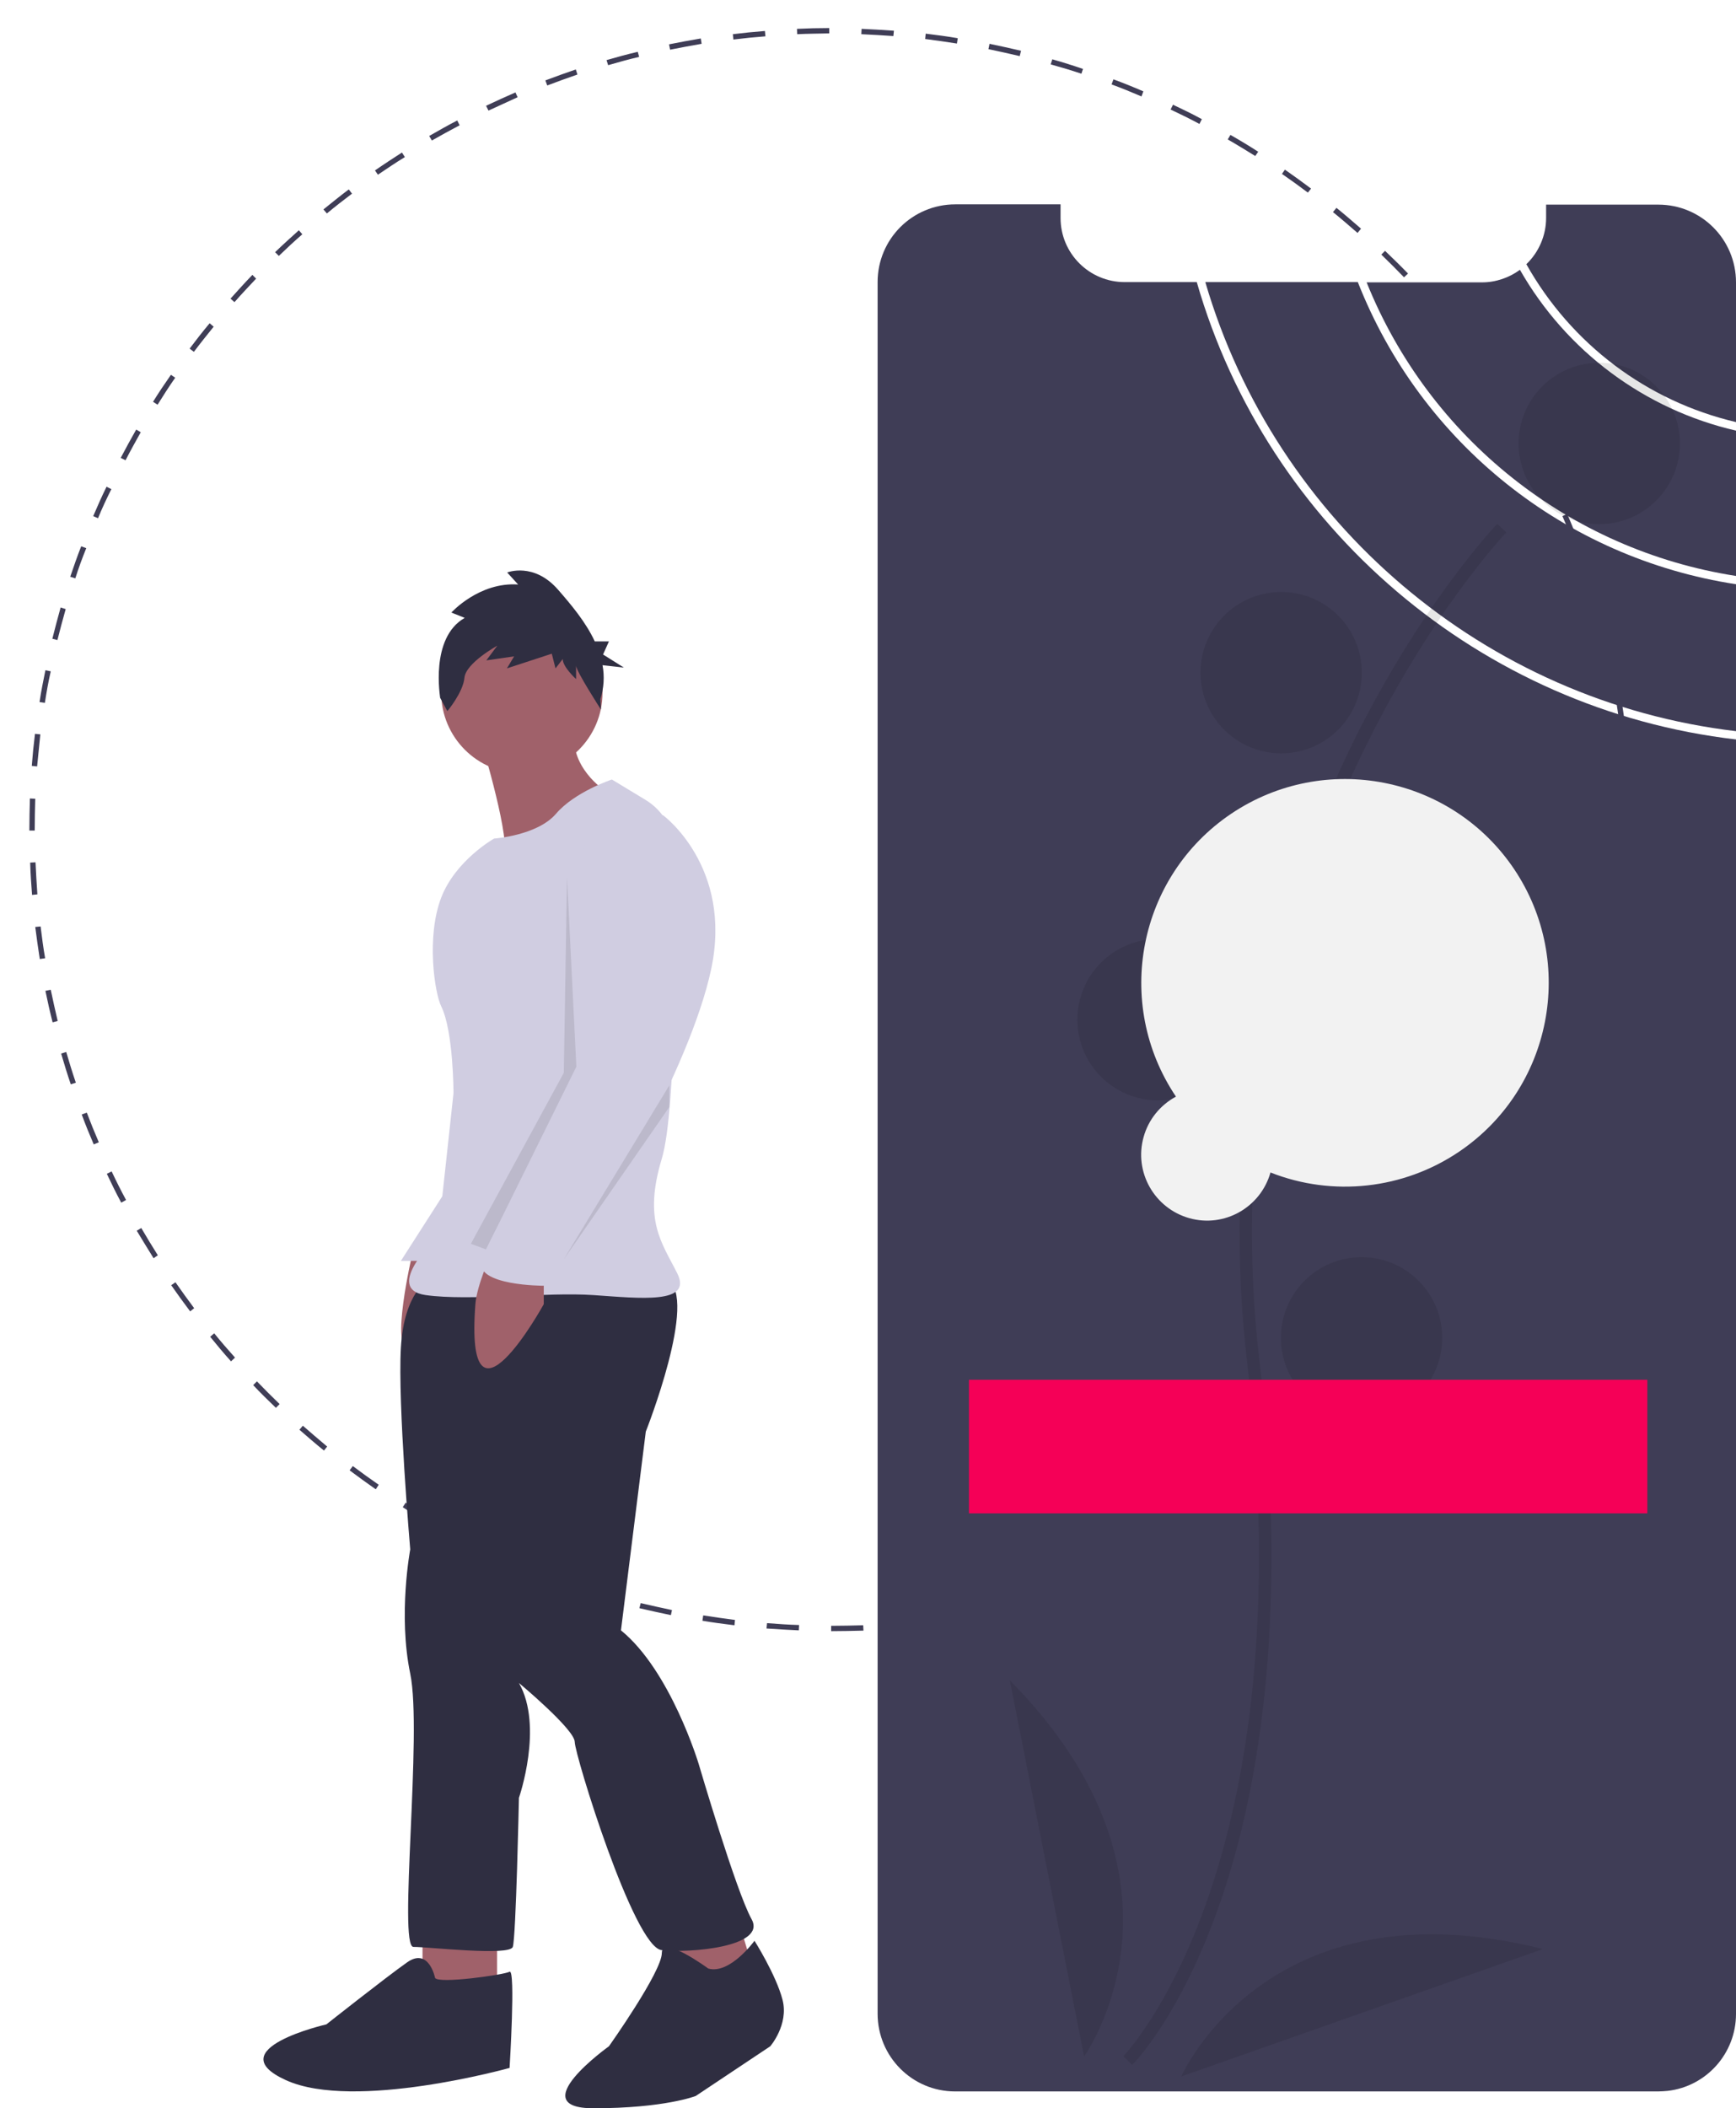 <?xml version="1.0" encoding="utf-8"?>
<!-- Generator: Adobe Illustrator 21.1.0, SVG Export Plug-In . SVG Version: 6.00 Build 0)  -->
<svg version="1.1" id="b7b1ce3f-9371-481d-b4de-9356facff7dd"
	 xmlns="http://www.w3.org/2000/svg" xmlns:xlink="http://www.w3.org/1999/xlink" x="0px" y="0px" viewBox="0 0 650 789.2"
	 style="enable-background:new 0 0 650 789.2;" xml:space="preserve">
<style type="text/css">
	.st0{fill:#3F3D56;}
	.st1{opacity:0.1;enable-background:new    ;}
	.st2{fill:#F50057;}
	.st3{fill:#F2F2F2;}
	.st4{fill:#A0616A;}
	.st5{fill:#D0CDE1;}
	.st6{fill:#2F2E41;}
</style>
<g>
	<title>access_denied</title>
	<g>
		<path class="st0" d="M311.2,610.6l0-2c4,0,8-0.1,12-0.2l0.1,2C319.3,610.5,315.2,610.6,311.2,610.6z M299.1,610.3
			c-4-0.2-8.1-0.4-12.1-0.7l0.2-2c4,0.3,8,0.6,12,0.7L299.1,610.3z M335.3,609.6l-0.2-2c4-0.3,8-0.7,11.9-1.2l0.2,2
			C343.4,608.9,339.3,609.3,335.3,609.6L335.3,609.6z M275,608.4c-4-0.5-8-1-12-1.7l0.3-2c3.9,0.6,7.9,1.2,11.9,1.7L275,608.4z
			 M359.3,606.7l-0.3-2c3.9-0.6,7.9-1.4,11.8-2.2l0.4,2C367.3,605.3,363.3,606.1,359.3,606.7L359.3,606.7z M251.2,604.6
			c-3.9-0.8-7.9-1.7-11.8-2.6l0.5-1.9c3.9,0.9,7.8,1.8,11.7,2.6L251.2,604.6z M383,601.9l-0.5-1.9c3.9-1,7.8-2,11.6-3.1l0.6,1.9
			C390.8,599.9,386.9,600.9,383,601.9L383,601.9z M227.7,598.8c-3.9-1.1-7.7-2.3-11.5-3.6l0.6-1.9c3.8,1.3,7.6,2.5,11.5,3.6
			L227.7,598.8z M406.2,595.2l-0.6-1.9c3.8-1.3,7.6-2.6,11.3-4l0.7,1.9C413.8,592.5,410,593.9,406.2,595.2L406.2,595.2z
			 M204.8,591.2c-3.8-1.4-7.5-2.9-11.2-4.5l0.8-1.8c3.7,1.6,7.4,3.1,11.2,4.5L204.8,591.2z M428.7,586.6l-0.8-1.8
			c3.7-1.6,7.3-3.2,10.9-4.9l0.9,1.8C436.1,583.3,432.4,585,428.7,586.6L428.7,586.6z M182.5,581.7c-3.6-1.7-7.3-3.5-10.8-5.4
			l0.9-1.8c3.5,1.9,7.1,3.7,10.8,5.4L182.5,581.7z M450.5,576.2l-0.9-1.8c3.5-1.9,7.1-3.8,10.5-5.8l1,1.7
			C457.6,572.4,454,574.4,450.5,576.2L450.5,576.2z M161.1,570.5c-3.5-2-7-4.1-10.3-6.3l1.1-1.7c3.4,2.1,6.8,4.2,10.3,6.2
			L161.1,570.5z M471.4,564.2l-1.1-1.7c3.4-2.1,6.7-4.3,10-6.6l1.1,1.6C478.1,559.8,474.7,562,471.4,564.2L471.4,564.2z
			 M140.7,557.5c-3.3-2.3-6.6-4.7-9.8-7.1l1.2-1.6c3.2,2.4,6.5,4.8,9.7,7L140.7,557.5z M491.2,550.4l-1.2-1.6
			c3.2-2.4,6.3-4.9,9.4-7.4l1.3,1.5C497.6,545.5,494.4,548,491.2,550.4L491.2,550.4z M121.3,543c-3.1-2.5-6.2-5.2-9.2-7.8l1.3-1.5
			c3,2.6,6.1,5.3,9.1,7.8L121.3,543z M509.9,535.2l-1.3-1.5c3-2.6,5.9-5.4,8.8-8.1l1.4,1.4C515.9,529.8,512.9,532.5,509.9,535.2
			L509.9,535.2z M103.3,527c-2.9-2.8-5.8-5.6-8.5-8.5l1.4-1.4c2.8,2.9,5.6,5.7,8.5,8.5L103.3,527z M527.3,518.4l-1.4-1.4
			c2.8-2.9,5.5-5.8,8.1-8.8l1.5,1.3C532.9,512.6,530.1,515.6,527.3,518.4L527.3,518.4z M86.5,509.6c-2.7-3-5.3-6.1-7.8-9.2l1.5-1.3
			c2.5,3.1,5.1,6.1,7.8,9.1L86.5,509.6z M543.4,500.4l-1.5-1.3c2.5-3.1,5-6.3,7.4-9.4l1.6,1.2C548.4,494.1,545.9,497.3,543.4,500.4
			L543.4,500.4z M71.2,490.9c-2.4-3.2-4.8-6.5-7.1-9.8l1.6-1.1c2.3,3.3,4.6,6.5,7,9.7L71.2,490.9z M557.9,481.1l-1.6-1.1
			c2.3-3.3,4.5-6.7,6.6-10l1.7,1.1C562.4,474.4,560.2,477.7,557.9,481.1z M57.5,471c-2.1-3.4-4.2-6.8-6.3-10.3l1.7-1
			c2,3.4,4.1,6.9,6.2,10.2L57.5,471z M570.8,460.6l-1.7-1c2-3.5,4-7,5.8-10.5l1.8,0.9C574.8,453.6,572.9,457.1,570.8,460.6
			L570.8,460.6z M45.4,450.2c-1.9-3.5-3.7-7.2-5.4-10.8l1.8-0.9c1.7,3.6,3.5,7.2,5.4,10.7L45.4,450.2z M582.1,439.2l-1.8-0.9
			c1.7-3.6,3.4-7.3,4.9-11l1.8,0.8C585.5,431.9,583.8,435.6,582.1,439.2z M35.1,428.4c-1.6-3.7-3.1-7.4-4.5-11.2l1.9-0.7
			c1.4,3.7,2.9,7.4,4.5,11.1L35.1,428.4z M591.6,417l-1.9-0.7c1.4-3.7,2.8-7.6,4-11.3l1.9,0.6C594.4,409.3,593,413.2,591.6,417z
			 M26.5,405.9c-1.3-3.8-2.5-7.7-3.6-11.5l1.9-0.6c1.1,3.8,2.3,7.7,3.6,11.5L26.5,405.9z M599.3,394l-1.9-0.6
			c1.1-3.8,2.1-7.7,3.1-11.6l1.9,0.5C601.4,386.2,600.4,390.2,599.3,394z M19.7,382.7c-1-3.9-1.9-7.9-2.7-11.8l2-0.4
			c0.8,3.9,1.7,7.8,2.6,11.7L19.7,382.7z M605,370.6l-2-0.4c0.8-3.9,1.5-7.9,2.1-11.8l2,0.3C606.5,362.6,605.8,366.6,605,370.6
			L605,370.6z M14.9,359c-0.6-3.9-1.2-8-1.7-12l2-0.2c0.5,4,1,8,1.7,11.9L14.9,359z M608.9,346.7l-2-0.2c0.5-4,0.9-8,1.2-11.9l2,0.2
			C609.8,338.7,609.3,342.7,608.9,346.7L608.9,346.7z M12,335c-0.3-4-0.6-8.1-0.7-12.1l2-0.1c0.2,4,0.4,8,0.7,12L12,335z
			 M610.8,322.6l-2-0.1c0.2-4,0.2-8,0.2-12l0-0.7h2l0,0.7C611,314.6,610.9,318.6,610.8,322.6z M13,310.9h-2l0-0.3
			c0-3.9,0.1-7.9,0.2-11.7l2,0.1c-0.1,3.9-0.2,7.8-0.2,11.7L13,310.9z M608.8,297.9c-0.2-4-0.4-8-0.7-12l2-0.2
			c0.3,4,0.6,8.1,0.7,12.1L608.8,297.9z M13.9,286.9l-2-0.2c0.3-4,0.7-8,1.2-12l2,0.2C14.7,278.9,14.3,282.9,13.9,286.9z M606.8,274
			c-0.5-3.9-1.1-7.9-1.7-11.9l2-0.3c0.6,4,1.2,8,1.7,12L606.8,274z M16.8,263.1l-2-0.3c0.6-4,1.4-8,2.2-11.9l2,0.4
			C18.1,255.2,17.4,259.2,16.8,263.1L16.8,263.1z M602.9,250.3c-0.8-3.9-1.7-7.8-2.7-11.7l1.9-0.5c1,3.9,1.9,7.8,2.7,11.8
			L602.9,250.3z M21.5,239.6l-1.9-0.5c1-3.9,2-7.8,3.1-11.7l1.9,0.6C23.5,231.8,22.5,235.7,21.5,239.6z M597.2,227
			c-1.1-3.8-2.3-7.7-3.6-11.4l1.9-0.6c1.3,3.8,2.5,7.7,3.6,11.5L597.2,227z M28.2,216.5l-1.9-0.6c1.3-3.8,2.6-7.6,4.1-11.4l1.9,0.7
			C30.8,208.9,29.4,212.7,28.2,216.5z M589.5,204.3c-1.4-3.7-2.9-7.5-4.5-11.1l1.8-0.8c1.6,3.7,3.1,7.4,4.5,11.2L589.5,204.3z
			 M36.7,194l-1.8-0.8c1.6-3.7,3.2-7.4,5-11l1.8,0.9C39.9,186.7,38.2,190.3,36.7,194z M580.1,182.3c-1.7-3.6-3.5-7.2-5.4-10.7
			l1.8-0.9c1.9,3.5,3.7,7.2,5.4,10.8L580.1,182.3z M47,172.3l-1.8-0.9c1.9-3.6,3.8-7.1,5.8-10.6l1.7,1
			C50.8,165.2,48.8,168.8,47,172.3z M568.9,161.1c-2-3.4-4.1-6.9-6.2-10.2l1.7-1.1c2.1,3.4,4.3,6.8,6.3,10.3L568.9,161.1z M59,151.5
			l-1.7-1.1c2.1-3.4,4.4-6.8,6.7-10.1l1.6,1.1C63.3,144.7,61.1,148.1,59,151.5z M556,140.9c-2.3-3.3-4.6-6.5-7-9.7l1.6-1.2
			c2.4,3.2,4.8,6.5,7.1,9.8L556,140.9z M72.6,131.7l-1.6-1.2c2.4-3.2,4.9-6.4,7.5-9.5l1.5,1.3C77.5,125.4,75,128.5,72.6,131.7
			L72.6,131.7z M541.6,121.8c-2.5-3.1-5.1-6.1-7.8-9.1l1.5-1.3c2.7,3,5.3,6.1,7.8,9.2L541.6,121.8z M87.8,113.1l-1.5-1.3
			c2.7-3,5.4-6,8.2-8.9l1.4,1.4C93.2,107.2,90.4,110.1,87.8,113.1L87.8,113.1z M525.7,103.8c-2.8-2.9-5.6-5.7-8.5-8.5l1.4-1.4
			c2.9,2.8,5.8,5.6,8.6,8.5L525.7,103.8z M104.4,95.8l-1.4-1.4c2.9-2.8,5.9-5.5,8.9-8.2l1.3,1.5C110.2,90.3,107.3,93,104.4,95.8z
			 M508.3,87.2c-3-2.6-6.1-5.3-9.2-7.8l1.3-1.6c3.1,2.5,6.2,5.2,9.2,7.8L508.3,87.2z M122.4,79.9l-1.3-1.5c3.1-2.5,6.3-5.1,9.5-7.5
			l1.2,1.6C128.6,74.9,125.4,77.4,122.4,79.9z M489.7,72.1c-3.2-2.4-6.5-4.8-9.7-7l1.1-1.6c3.3,2.3,6.6,4.7,9.8,7.1L489.7,72.1z
			 M141.5,65.4l-1.1-1.6c3.3-2.3,6.7-4.5,10.1-6.7l1.1,1.7C148.1,60.9,144.8,63.2,141.5,65.4L141.5,65.4z M470,58.4
			c-3.4-2.1-6.8-4.2-10.3-6.2l1-1.7c3.5,2,7,4.1,10.4,6.3L470,58.4z M161.7,52.6l-1-1.7c3.5-2,7-4,10.5-5.8l0.9,1.8
			C168.7,48.7,165.2,50.6,161.7,52.6z M449.1,46.4c-3.5-1.9-7.2-3.7-10.8-5.4l0.9-1.8c3.6,1.7,7.3,3.5,10.8,5.4L449.1,46.4z
			 M182.9,41.4l-0.9-1.8c3.6-1.7,7.3-3.4,11-5l0.8,1.8C190.2,38.1,186.5,39.7,182.9,41.4L182.9,41.4z M427.4,36.1
			c-3.7-1.6-7.4-3.1-11.2-4.5l0.7-1.9c3.8,1.4,7.5,2.9,11.2,4.5L427.4,36.1z M204.9,32l-0.7-1.9c3.7-1.4,7.6-2.8,11.4-4.1l0.6,1.9
			C212.4,29.2,208.6,30.6,204.9,32z M404.9,27.6c-3.8-1.3-7.6-2.4-11.5-3.5l0.6-1.9c3.9,1.1,7.7,2.3,11.5,3.6L404.9,27.6z
			 M227.7,24.4l-0.6-1.9c3.8-1.1,7.8-2.2,11.7-3.1l0.5,1.9C235.4,22.2,231.5,23.3,227.7,24.4z M381.8,21c-3.9-0.9-7.8-1.8-11.7-2.6
			l0.4-2c3.9,0.8,7.9,1.7,11.8,2.6L381.8,21z M250.9,18.6l-0.4-2c3.9-0.8,7.9-1.5,11.9-2.2l0.3,2C258.8,17.1,254.8,17.8,250.9,18.6z
			 M358.3,16.3c-3.9-0.6-7.9-1.2-11.9-1.7l0.2-2c4,0.5,8,1,12,1.7L358.3,16.3z M274.6,14.8l-0.2-2c4-0.5,8-0.9,12-1.2l0.2,2
			C282.6,13.9,278.6,14.3,274.6,14.8z M334.5,13.5c-4-0.3-8-0.5-12-0.7l0.1-2c4,0.2,8.1,0.4,12.1,0.7L334.5,13.5z M298.5,12.8
			l-0.1-2c4-0.2,8.1-0.3,12.1-0.3l0,2C306.5,12.6,302.5,12.6,298.5,12.8z"/>
		<path class="st0" d="M650,215.6v-54.4c-34.2-7.9-63.5-29.7-80.9-60.2l0,0c-4.1,3-9.1,4.7-14.2,4.7h-43.2
			C535.2,164.1,587.7,205.9,650,215.6z"/>
		<path class="st0" d="M650,158v-52.3c0-16.1-13-29.1-29.1-29.1c0,0,0,0,0,0h-42v5c0,6.5-2.7,12.8-7.4,17.3
			C588.3,128.8,616.7,150.2,650,158z"/>
		<path class="st0" d="M448.1,105.6h-27c-13.2,0-24-10.7-24-24v-5.1h-39.4c-16.1,0-29.1,13-29.1,29.1c0,0,0,0,0,0v648.2
			c0,16.1,13,29.1,29,29.1c0,0,0.1,0,0.1,0h263.1c1.2,0,2.4-0.1,3.6-0.2C639,781,650,768.6,650,753.9V276.8
			C554.3,265.7,474.5,197.4,448.1,105.6z"/>
		<path class="st0" d="M508.4,105.6h-57.1c26.3,90,104.7,157,198.7,168.1v-55C586,208.9,532.1,165.9,508.4,105.6z"/>
		<path class="st1" d="M423.9,773c0.7-0.7,17.9-18.1,32.5-59.5c13.4-37.9,26.9-104.1,15.2-203.8c-22.1-188.9,91.2-309.2,92.4-310.4
			l-3.4-3.2c-0.3,0.3-29.4,30.9-55.4,84.7C471,352.1,457.7,431.7,467,510.3C489,698.9,421.3,769,420.6,769.7L423.9,773z"/>
		<circle class="st1" cx="598.8" cy="166" r="30.2"/>
		<circle class="st1" cx="479.7" cy="251.8" r="30.2"/>
		<circle class="st1" cx="525.3" cy="339.5" r="30.2"/>
		<circle class="st1" cx="433.6" cy="381.7" r="30.2"/>
		<circle class="st1" cx="509.8" cy="500.8" r="30.2"/>
		<path class="st1" d="M405.9,769.8c0,0,47-65.1-27.8-140.8L405.9,769.8z"/>
		<path class="st1" d="M442.3,777.3c0,0,32.1-73.6,135.4-47.7L442.3,777.3z"/>
		<rect x="362.8" y="516.5" class="st2" width="254" height="50"/>
		<path class="st3" d="M440.3,410.5c-23.5-35-14.2-82.4,20.7-105.9c35-23.5,82.4-14.2,105.9,20.7c23.5,35,14.2,82.4-20.7,105.9
			c-20.8,14-47.2,16.9-70.5,7.7c-3.7,13.1-17.3,20.8-30.4,17.1c-13.1-3.7-20.8-17.3-17.1-30.4C430,419.1,434.4,413.7,440.3,410.5z"
			/>
		<path class="st4" d="M154.2,470.2c0,0-8.1,34.9-1.2,34.9s20.9-16.3,20.9-16.3v-9.3L154.2,470.2z"/>
		<polygon class="st5" points="171,439.4 150.1,472 165.2,472 		"/>
		<rect x="158.2" y="723" class="st4" width="27.9" height="23.2"/>
		<polygon class="st4" points="247.7,719.5 253.5,746.2 282.6,739.2 275.6,716 		"/>
		<path class="st6" d="M160.6,478.9c0,0-9.3,4.6-10.5,25.6s3.5,75.5,3.5,75.5s-4.6,24.4,0,46.5s-4.6,102.3,1.2,102.3s36,3.5,37.2,0
			s2.3-55.8,2.3-55.8s9.3-26.7,0-43c0,0,20.9,17.4,20.9,22.1s22.1,76.7,32.5,77.9c10.5,1.2,39.5-1.2,33.7-11.6s-19.8-58.1-19.8-58.1
			s-10.5-34.9-29.1-50l9.3-74.4c0,0,19.8-50,8.1-56.9S160.6,478.9,160.6,478.9z"/>
		<circle class="st4" cx="195.4" cy="259.3" r="30.2"/>
		<path class="st4" d="M180.3,277.9c0,0,11.6,38.3,8.1,43s37.2-25.6,37.2-25.6s-15.1-10.5-9.3-25.6L180.3,277.9z"/>
		<path class="st5" d="M229.1,291.8c0,0-13.9,4.6-20.9,12.8s-23.2,9.3-23.2,9.3s-14.4,8.1-19.8,22.1c-5.7,14.9-2.4,35.9,0,40.7
			c4.6,9.3,4.6,32.5,4.6,32.5l-5.8,53.5c0,0-20.9,19.8-4.6,22.1s45.3-1.2,62.8,0s37.2,3.5,31.4-8.1s-12.8-19.8-5.8-43
			c5.5-18.2,5.2-86.2,4.9-114.9c-0.1-8-4.3-15.4-11.2-19.5L229.1,291.8z"/>
		<path class="st4" d="M183.8,469.6c0,0-5.3,11.6-5.8,18.6c-4.1,54,25.6,0,25.6,0v-9.3L183.8,469.6z"/>
		<path class="st6" d="M265.2,736.9c0,0-17.4-12.8-17.4-5.8S228,766,228,766s-32.5,23.2-5.8,23.2s38.3-4.6,38.3-4.6l27.9-18.6
			c0,0,7-8.1,4.6-17.4s-10.5-22.1-10.5-22.1S273.3,739.2,265.2,736.9z"/>
		<path class="st6" d="M162.9,740.4c0,0-2.3-11.6-10.5-5.8s-30.2,23.2-30.2,23.2s-40.7,9.3-15.1,20.9s83.7-4.6,83.7-4.6
			s2.3-37.2,0-36S164.1,742.7,162.9,740.4z"/>
		<polygon class="st1" points="212.3,328.4 215.8,399.3 182,467.7 176.3,465.6 211.1,401.6 		"/>
		<path class="st5" d="M239.6,306.9l8.7-1.7c0,0,26.1,19.2,18,57.5s-44.2,96.5-44.2,96.5s-8.1,10.5-10.5,12.8s-7,0-4.6,3.5
			s-3.5,5.8-3.5,5.8s-25.6,0-23.2-9.3s41.8-75.5,41.8-75.5l-5.8-61.6C216.3,334.8,211.7,304.6,239.6,306.9z"/>
		<polygon class="st1" points="250.6,414.4 250.6,406.3 211.1,471.4 		"/>
		<path class="st6" d="M174,231.3l-5-2c0,0,10.4-11.5,25-10.5l-4.1-4.5c0,0,10-4,19.1,6.5c4.8,5.5,10.3,12,13.7,19.3h5.3l-2.2,4.9
			l7.8,4.9l-8-0.9c0.8,4.2,0.5,8.6-0.8,12.7l0.2,3.9c0,0-9.3-14.4-9.3-16.4v5c0,0-5-4.5-5-7.5l-2.7,3.5l-1.4-5.5l-16.8,5.5l2.7-4.5
			l-10.4,1.5l4.1-5.5c0,0-11.8,6.5-12.3,12c-0.5,5.5-6.4,12.5-6.4,12.5l-2.7-5C164.9,261.3,160.8,238.8,174,231.3z"/>
	</g>
</g>
</svg>
